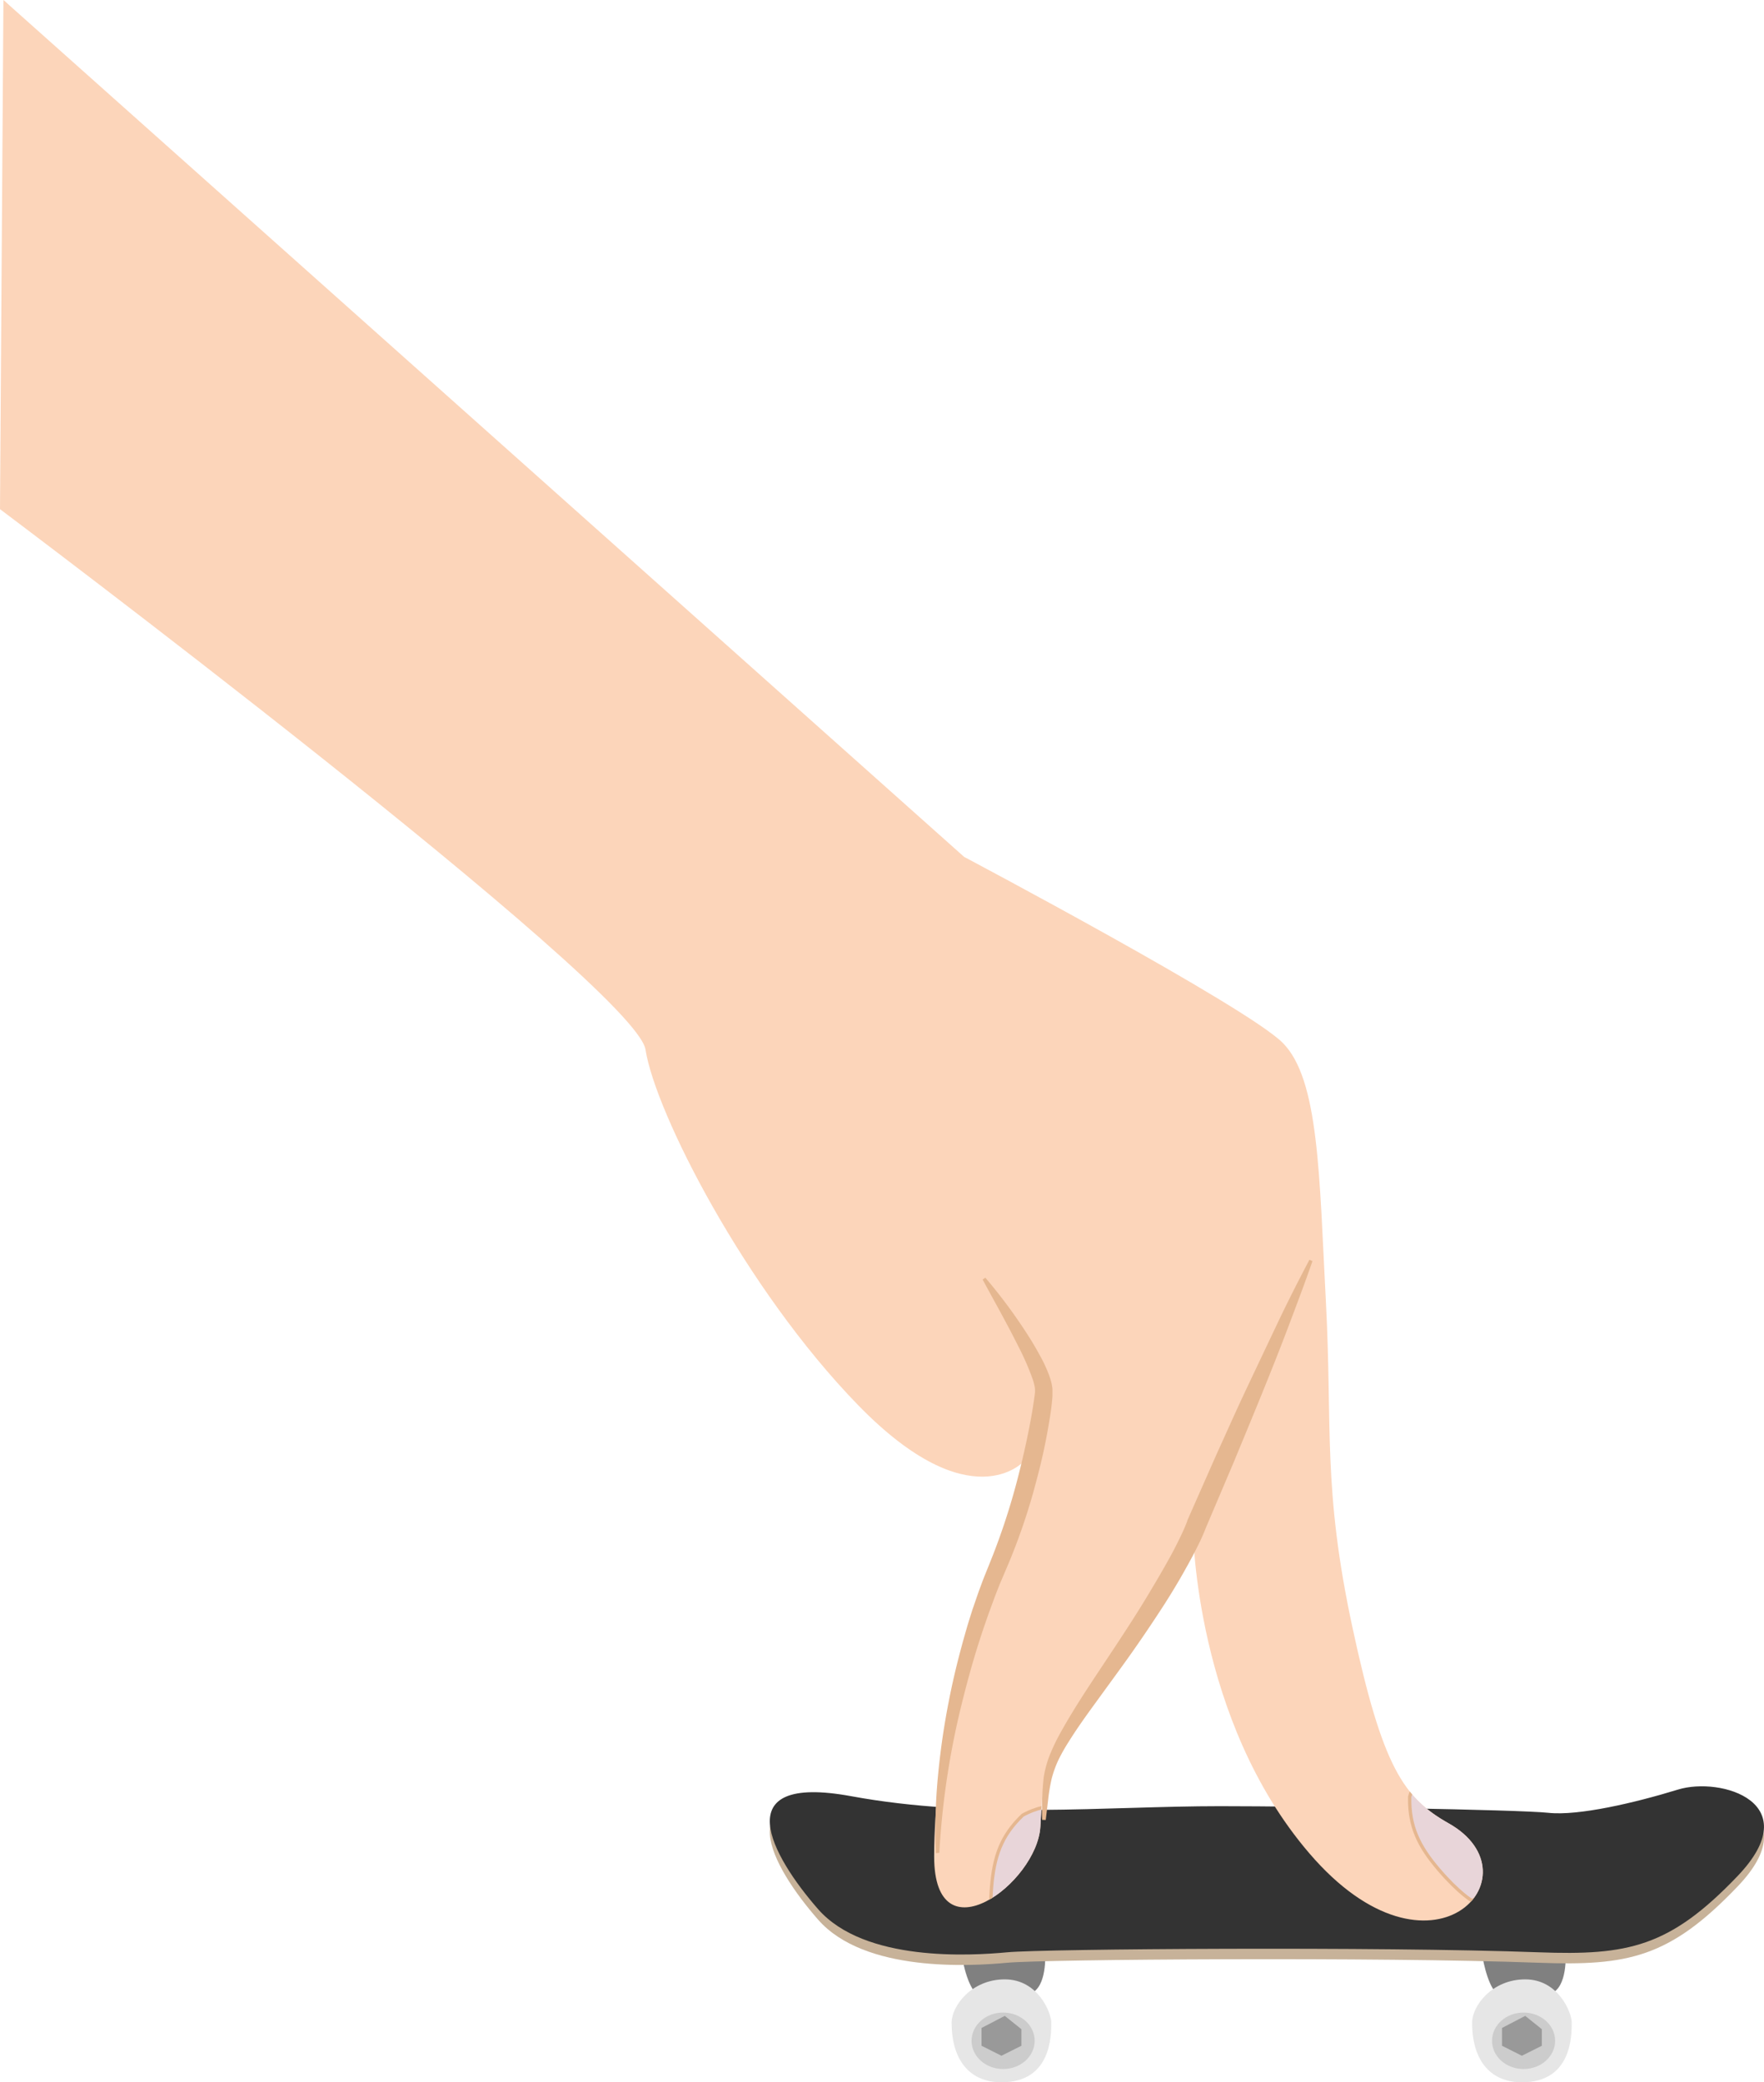 <svg xmlns="http://www.w3.org/2000/svg" viewBox="0 0 514.91 607.68">
  <defs>
    <style>
      .cls-1{fill:#fcd5ba}.cls-2{fill:gray}.cls-3{fill:#e6e6e6}.cls-4{fill:#ccc}.cls-5{fill:#999}.cls-9{fill:#e8d5d9;stroke:#e5b790;stroke-width:.97px}.cls-10{fill:#e5b790}
    </style>
    <clipPath id="clip-path">
      <path class="cls-1" d="M1 0l280.43 250.07s82.38 43.61 93 54.27 10.66 38.77 12.6 75.6-1 54.27 7.75 95 14.92 49.75 28.1 57.18c26.73 15.07-5 50.37-40.7 8.72-33.31-38.84-33.92-94-33.92-94s-3.88 11.63-24.23 40.7-19.38 29.07-20.35 45.55-31 38.77-31 8.72 8.72-63 17.44-83.34 13.57-51.37 13.57-51.37l-17.44-32.95"/>
    </clipPath>
  </defs>
  <g id="Layer_2" data-name="Layer 2">
    <g id="_1990_s_Section" data-name="1990's Section">
      <g id="Tech_deck" data-name="Tech deck">
        <path class="cls-1" d="M298.87 426.45s-15.5 17.45-48.45-16.45-59.12-85.28-62-103.7S0 148.59 0 148.59L1 0l352.15 354.74"/>
        <path class="cls-2" d="M436.87 581.78c-3.05-3-4.27-11.59-4.27-11.59H457s.61 9.76-4.27 11.59-15.86 0-15.86 0z"/>
        <path class="cls-3" d="M429.71 590.24c0-4.85 5.81-12.6 15.5-12.6s13.57 9.69 13.57 12.6c0 3.88 0 17.44-14.54 17.44-8.72 0-14.53-5.81-14.53-17.44z"/>
        <ellipse class="cls-4" cx="444.73" cy="595.57" rx="9.21" ry="8.24"/>
        <path class="cls-5" d="M438.43 597.02l5.81 2.91 5.82-2.91v-4.84l-4.85-3.88-6.78 3.52v5.2z"/>
        <path class="cls-2" d="M284.94 581.78c-3.05-3-4.27-11.59-4.27-11.59h24.41s.61 9.76-4.27 11.59-15.87 0-15.87 0z"/>
        <path class="cls-3" d="M277.78 590.24c0-4.85 5.82-12.6 15.51-12.6s13.57 9.69 13.57 12.6c0 3.88 0 17.44-14.54 17.44-8.72 0-14.54-5.81-14.54-17.44z"/>
        <ellipse class="cls-4" cx="292.81" cy="595.57" rx="9.21" ry="8.24"/>
        <path class="cls-5" d="M286.51 597.02l5.81 2.91 5.82-2.91v-4.84l-4.85-3.88-6.78 3.52v5.2z"/>
        <path d="M356.05 530.15c25.2 0 87.23 1 95.95 1.94s25.19-2.91 37.79-6.78 37.8 3.87 17.45 25.19c-19.88 20.82-32 23.26-58.15 22.29-46.5-1.72-144.4-1-155.06 0s-41.67 2.91-55.24-12.59-27.14-39.74 9.69-33 74.62 2.95 107.57 2.95z" fill="#c7b299"/>
        <path d="M356.05 527.1c25.2 0 87.23 1 95.95 1.94s25.19-2.91 37.79-6.78 37.8 3.87 17.45 25.19c-19.88 20.82-32 23.26-58.15 22.29-46.5-1.72-144.4-1-155.06 0s-41.67 2.91-55.24-12.6-27.14-39.73 9.69-32.95 74.62 2.91 107.57 2.91z" fill="#333"/>
        <path class="cls-1" d="M1 0l280.43 250.07s82.38 43.61 93 54.27 10.66 38.77 12.6 75.6-1 54.27 7.75 95 14.92 49.75 28.1 57.18c26.73 15.07-5 50.37-40.7 8.72-33.31-38.84-33.92-94-33.92-94s-3.88 11.63-24.23 40.7-19.38 29.07-20.35 45.55-31 38.77-31 8.72 8.72-63 17.44-83.34 13.57-51.37 13.57-51.37l-17.44-32.95"/>
        <g clip-path="url(#clip-path)">
          <path class="cls-9" d="M411.49 524.35c-.2 8.71 2.71 14.52 8.53 21.31s9.61 9 9.61 9 12.68-5.14.08-28.39-18.22-1.92-18.22-1.92zM298.53 529.73c-6.32 6-8.39 12.17-9.1 21.07s.39 13.18.39 13.18 12.59 5.36 20.19-20-11.48-14.25-11.48-14.25z"/>
        </g>
        <path class="cls-10" d="M273.19 540.81a164.19 164.19 0 0 1 .57-22.17 218 218 0 0 1 3.16-22c1.4-7.28 3.22-14.48 5.3-21.61.52-1.79 1.09-3.55 1.65-5.33l1.82-5.27c.67-1.75 1.27-3.51 2-5.24l2.05-5.12a198.69 198.69 0 0 0 6.8-20.65c1.87-7 3.48-14.13 4.72-21.24.29-1.78.57-3.56.79-5.29l.07-.64v-.5a4.5 4.5 0 0 0-.07-.9 15.18 15.18 0 0 0-.59-2.29 76.34 76.34 0 0 0-4.26-9.75c-3.24-6.51-6.87-12.91-10.37-19.39l.79-.55a152.94 152.94 0 0 1 13.16 17.93c1 1.6 1.92 3.21 2.82 4.88a40.55 40.55 0 0 1 2.47 5.23 21.74 21.74 0 0 1 .92 3c.07.26.1.58.15.87a5.74 5.74 0 0 1 .07 1V407.39c-.13 1.93-.36 3.79-.65 5.65-.58 3.7-1.25 7.36-2.05 11s-1.74 7.24-2.72 10.83a179.64 179.64 0 0 1-7.28 21.13l-2.16 5.08c-.73 1.65-1.35 3.36-2 5l-1.88 5.12c-.58 1.73-1.21 3.43-1.77 5.16-2.31 6.91-4.26 13.95-6 21a234.19 234.19 0 0 0-6.51 43.34zM304.2 531.09a88.43 88.43 0 0 1 .46-12.44 31 31 0 0 1 1.66-6.2 58.8 58.8 0 0 1 2.66-5.74c4-7.36 8.57-14.18 13.1-21s9.05-13.61 13.23-20.59c2.09-3.49 4.17-7 6.1-10.52 1-1.77 1.9-3.56 2.78-5.35.44-.89.87-1.79 1.27-2.69.2-.45.39-.9.58-1.34s.37-.93.48-1.23l.05-.15v-.09l8.48-19.21c2.9-6.36 5.73-12.77 8.72-19.1s6-12.67 9-19 6.17-12.58 9.45-18.79l.89.38c-2.3 6.64-4.79 13.19-7.27 19.74s-5.08 13.05-7.72 19.54-5.33 12.95-8 19.42L351.93 446l.09-.23c-.24.66-.43 1.11-.65 1.63s-.43 1-.65 1.48c-.44 1-.91 1.92-1.38 2.86-.94 1.88-1.93 3.73-2.95 5.54-2 3.64-4.15 7.21-6.37 10.7q-6.72 10.44-14 20.38l-7.22 9.93c-2.4 3.31-4.75 6.64-6.88 10.06a53.58 53.58 0 0 0-2.94 5.2 31.78 31.78 0 0 0-2 5.53 51.47 51.47 0 0 0-1 5.94l-.73 6.11z"/>
      </g>
    </g>
  </g>
</svg>